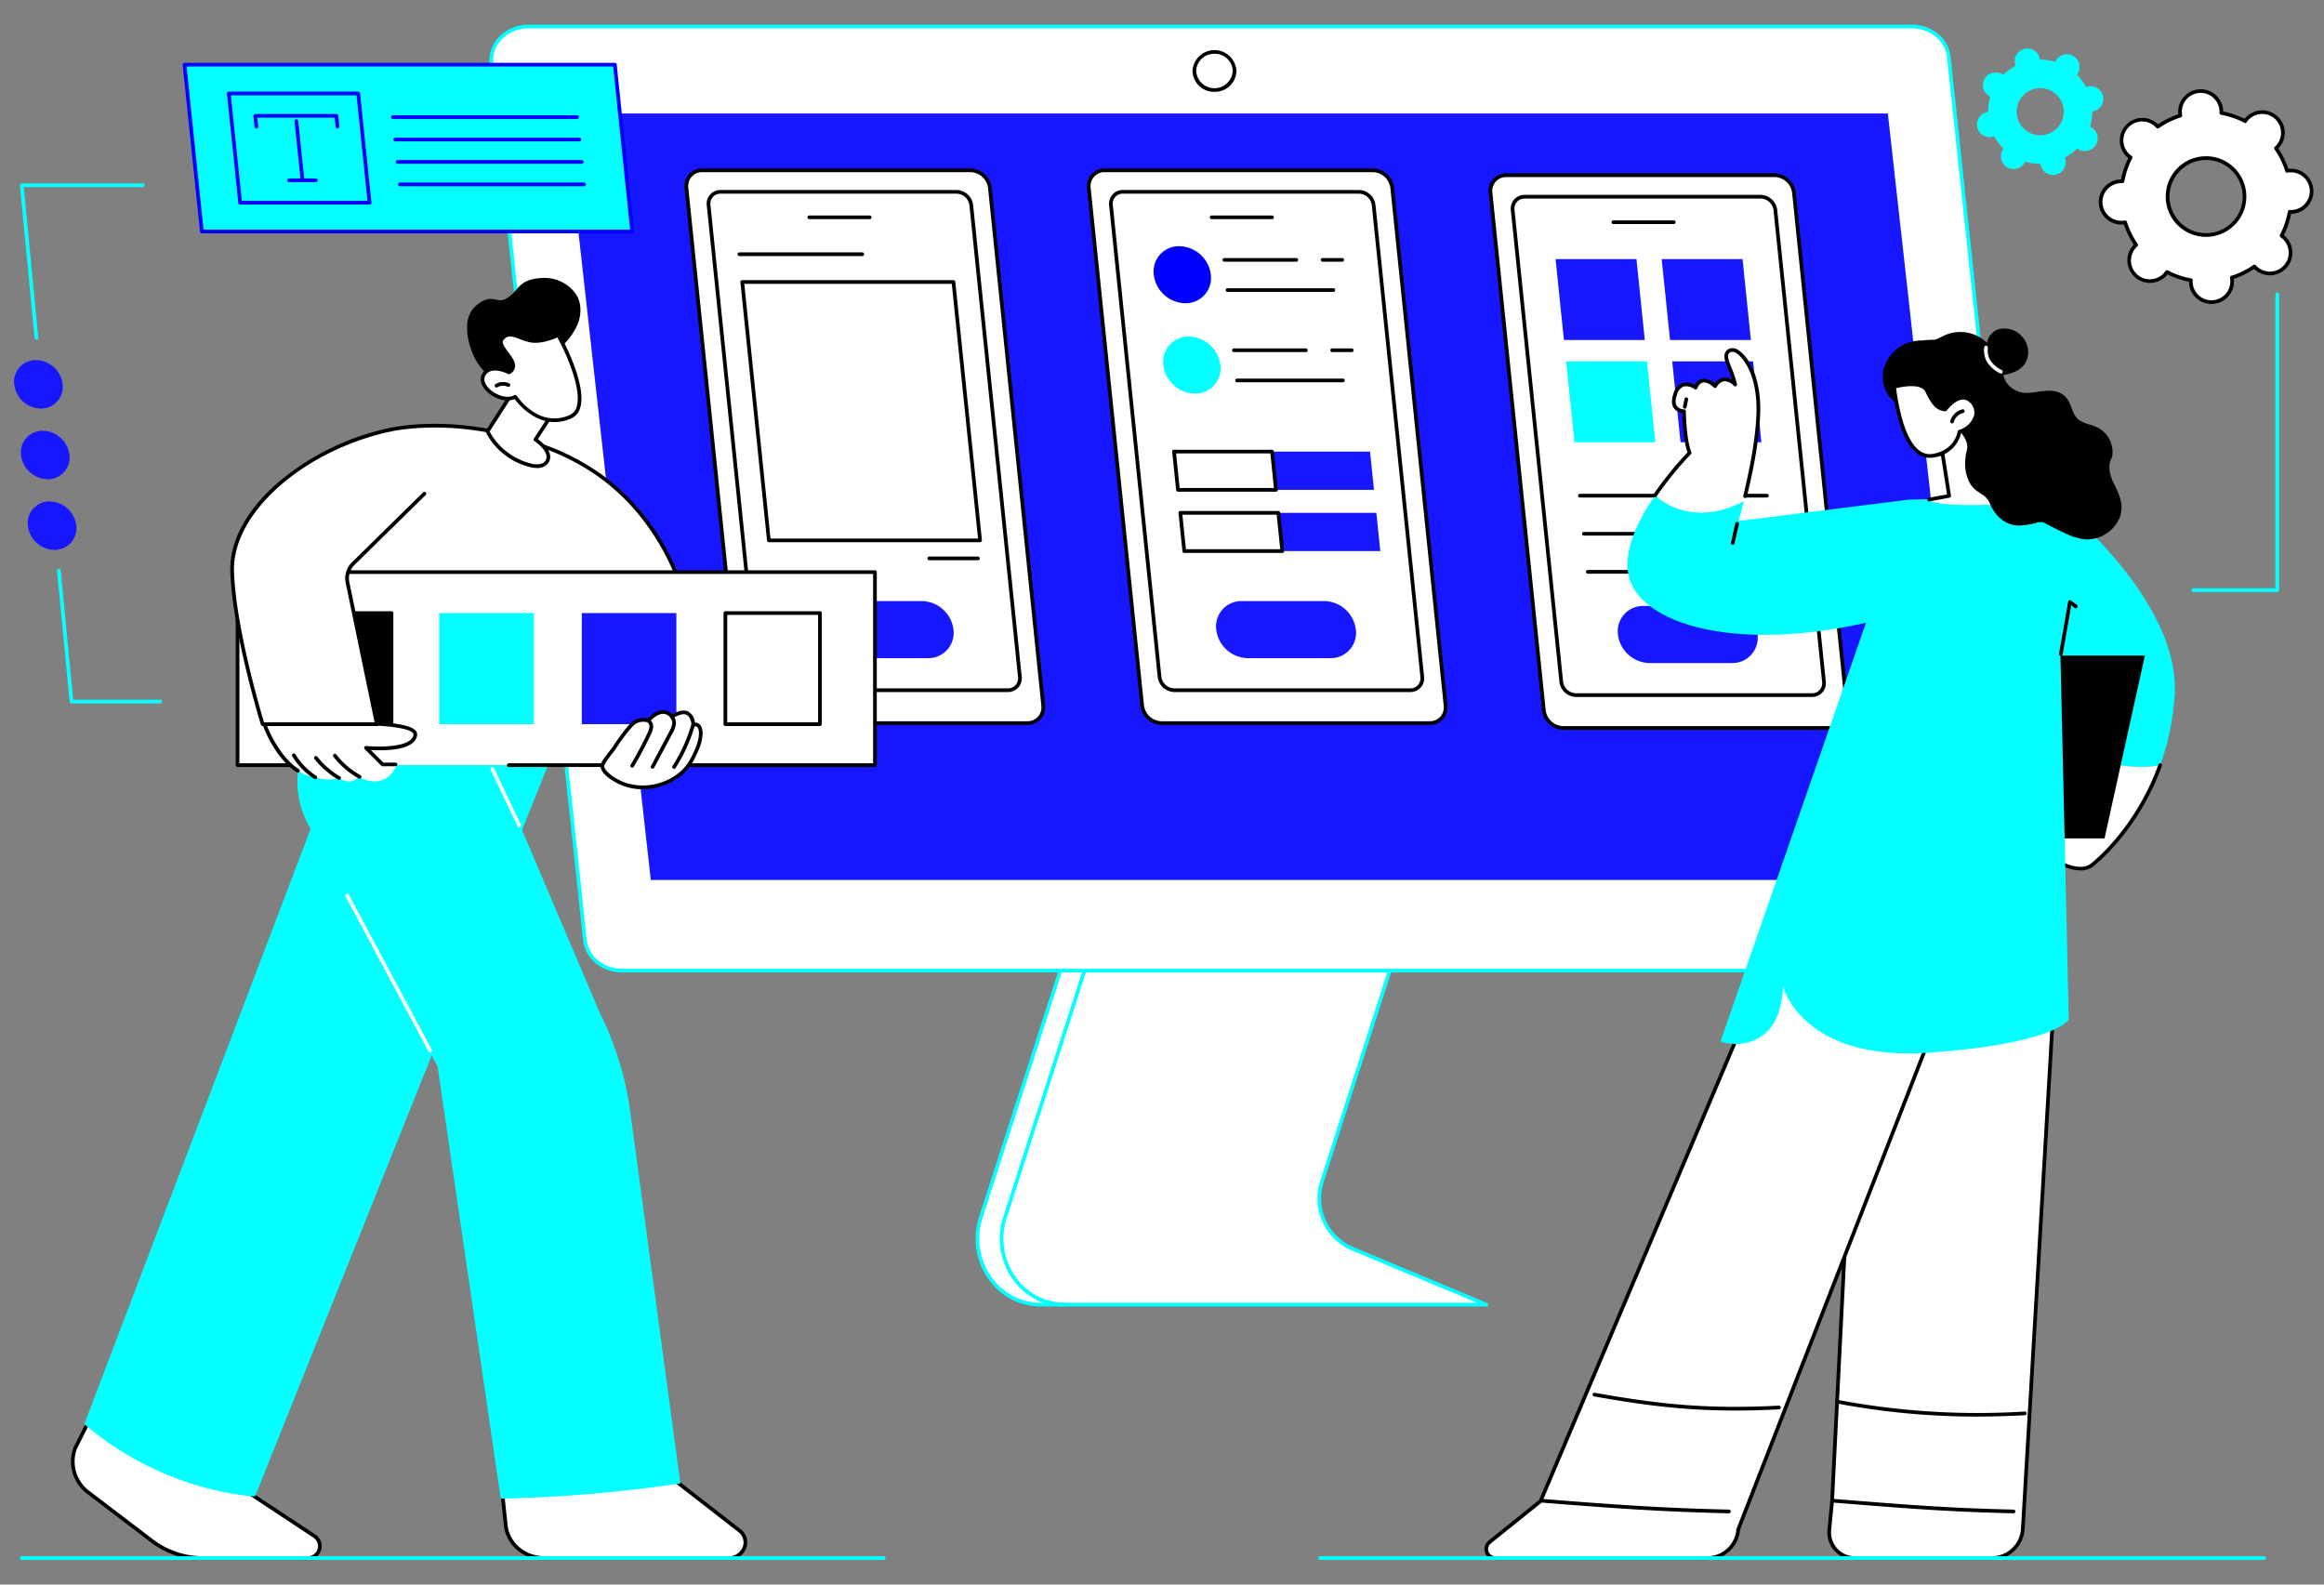 <svg xmlns="http://www.w3.org/2000/svg" xmlns:xlink="http://www.w3.org/1999/xlink" width="660" height="450" viewBox="0 0 660 450"><rect x="0" y="0" width="660" height="450" fill="#808080" stroke="none"/><defs><clipPath id="a"><rect width="652.996" height="436.009" fill="none"/></clipPath><clipPath id="c"><rect width="660" height="450"/></clipPath></defs><g id="b" clip-path="url(#c)"><g transform="translate(4 7)"><g clip-path="url(#a)"><path d="M641.536,498.206,619.9,565.531a15.51,15.51,0,0,0,8.457,19.077l38.2,15.959H539.988c-12.28,0-20.94-12.566-17.027-24.708l25.054-77.736Z" transform="translate(-248.438 -237.069)" fill="#fff"/><path d="M666.086,600.615H539.523A18.1,18.1,0,0,1,524.8,593a19.912,19.912,0,0,1-2.8-17.781l25.054-77.736a.525.525,0,0,1,.5-.364l93.522.084a.524.524,0,0,1,.5.684L619.93,565.215a15,15,0,0,0,8.16,18.433l38.2,15.958a.524.524,0,0,1-.2,1.008M547.933,498.171,523,575.543a18.858,18.858,0,0,0,2.652,16.842,17.057,17.057,0,0,0,13.876,7.181H663.472l-35.785-14.951a16.049,16.049,0,0,1-8.754-19.721l21.421-66.641Z" transform="translate(-247.974 -236.593)" fill="#03ffff"/><path d="M552.612,600.648a18.1,18.1,0,0,1-14.723-7.612,19.913,19.913,0,0,1-2.8-17.781l25.041-77.7a.524.524,0,0,1,1,.322l-25.041,77.7a18.857,18.857,0,0,0,2.652,16.842,17.056,17.056,0,0,0,13.875,7.181.524.524,0,1,1,0,1.048" transform="translate(-254.203 -236.628)" fill="#03ffff"/><path d="M688.5,269.116H295.731c-5.466,0-10.039-3.77-10.566-8.711L258.623,11.57C258.019,5.9,262.922,1,269.189,1H661.953c5.467,0,10.039,3.77,10.566,8.711l26.543,248.836c.6,5.665-4.3,10.57-10.566,10.57" transform="translate(-123.062 -0.476)" fill="#fff"/><path d="M688.019,269.164H295.254c-5.763,0-10.528-3.946-11.086-9.179L257.625,11.149A9.506,9.506,0,0,1,260.1,3.72,11.549,11.549,0,0,1,268.712,0H661.476C667.239,0,672,3.946,672.563,9.179l26.542,248.836a9.5,9.5,0,0,1-2.471,7.429,11.547,11.547,0,0,1-8.615,3.72M268.712,1.048a10.5,10.5,0,0,0-7.835,3.373,8.472,8.472,0,0,0-2.209,6.617L285.21,259.874c.5,4.7,4.819,8.242,10.044,8.242H688.019a10.5,10.5,0,0,0,7.835-3.373,8.47,8.47,0,0,0,2.209-6.617L671.521,9.29c-.5-4.7-4.819-8.242-10.045-8.242Z" transform="translate(-122.585 0)" fill="#03ffff"/><path d="M698.578,265.812H322.955L298.645,48.121H674.269Z" transform="translate(-142.133 -22.902)" fill="#1717ff"/><path d="M644.816,25.644a6.092,6.092,0,0,1-6.239-5.918,6.248,6.248,0,0,1,12.479,0,6.092,6.092,0,0,1-6.24,5.918m0-10.788a5.044,5.044,0,0,0-5.191,4.87,5.2,5.2,0,0,0,10.382,0,5.044,5.044,0,0,0-5.191-4.87" transform="translate(-303.915 -6.572)"/><path d="M384.981,235.911h76.17a4.441,4.441,0,0,0,4.486-5L450.494,83.933a5.694,5.694,0,0,0-5.516-5H368.808a4.441,4.441,0,0,0-4.486,5l15.143,146.977a5.7,5.7,0,0,0,5.516,5" transform="translate(-173.378 -37.566)" fill="#fff"/><path d="M460.674,235.959H384.5a6.22,6.22,0,0,1-6.038-5.471L363.324,83.511a4.965,4.965,0,0,1,5.008-5.579H444.5a6.219,6.219,0,0,1,6.038,5.471L465.682,230.38a4.965,4.965,0,0,1-5.008,5.579M368.332,78.98a3.954,3.954,0,0,0-2.983,1.287,4,4,0,0,0-.981,3.137L379.51,230.38a5.147,5.147,0,0,0,4.995,4.531h76.169a3.955,3.955,0,0,0,2.983-1.287,4,4,0,0,0,.981-3.137L449.5,83.511A5.147,5.147,0,0,0,444.5,78.98Z" transform="translate(-172.901 -37.09)"/><path d="M394.3,232.123h67.036a3.359,3.359,0,0,0,3.393-3.782L450.93,94.373a4.306,4.306,0,0,0-4.172-3.782H379.722a3.359,3.359,0,0,0-3.393,3.782l13.8,133.968a4.307,4.307,0,0,0,4.172,3.782" transform="translate(-179.095 -43.115)" fill="#fff"/><path d="M460.863,232.172H393.827a4.835,4.835,0,0,1-4.694-4.252l-13.8-133.968a3.884,3.884,0,0,1,3.914-4.36h67.036a4.835,4.835,0,0,1,4.694,4.253l13.8,133.967a3.882,3.882,0,0,1-3.914,4.36M379.245,90.639a2.864,2.864,0,0,0-2.161.931,2.9,2.9,0,0,0-.71,2.274l13.8,133.967a3.762,3.762,0,0,0,3.651,3.312h67.036a2.864,2.864,0,0,0,2.161-.931,2.9,2.9,0,0,0,.71-2.273l-13.8-133.968a3.762,3.762,0,0,0-3.651-3.312Z" transform="translate(-178.619 -42.639)"/><path d="M447.581,104.454H430.455a.524.524,0,1,1,0-1.048h17.126a.524.524,0,1,1,0,1.048" transform="translate(-204.615 -49.214)"/><path d="M462.127,212.823H402.14l-7.56-73.381h59.987Z" transform="translate(-187.791 -66.364)" fill="#fff"/><path d="M461.65,212.871H401.664a.525.525,0,0,1-.522-.47l-7.56-73.381a.525.525,0,0,1,.521-.578H454.09a.525.525,0,0,1,.521.471l7.56,73.381a.525.525,0,0,1-.521.578m-59.514-1.048h58.933l-7.452-72.333H394.684Z" transform="translate(-187.314 -65.888)"/><path d="M427.455,124.444h-34.9a.524.524,0,1,1,0-1.048h34.9a.524.524,0,1,1,0,1.048" transform="translate(-186.577 -58.727)"/><path d="M509.287,289.281H495.465a.524.524,0,0,1,0-1.048h13.822a.524.524,0,0,1,0,1.048" transform="translate(-235.555 -137.178)"/><path d="M473,320.46a9.2,9.2,0,0,0-8.944-8.108H440.628a7.182,7.182,0,0,0-7.274,8.108,9.2,9.2,0,0,0,8.945,8.108h23.429A7.182,7.182,0,0,0,473,320.46" transform="translate(-206.224 -148.656)" fill="#1717ff"/><path d="M820.712,238.561h76.17a4.441,4.441,0,0,0,4.486-5L886.225,86.583a5.694,5.694,0,0,0-5.516-5H804.539a4.441,4.441,0,0,0-4.486,5L815.2,233.559a5.7,5.7,0,0,0,5.516,5" transform="translate(-380.753 -38.827)" fill="#fff"/><path d="M896.406,238.609h-76.17a6.219,6.219,0,0,1-6.037-5.471L799.055,86.161a4.966,4.966,0,0,1,5.008-5.579h76.17a6.219,6.219,0,0,1,6.037,5.471L901.413,233.03a4.966,4.966,0,0,1-5.007,5.579M804.063,81.63a3.954,3.954,0,0,0-2.983,1.287,4,4,0,0,0-.981,3.137L815.241,233.03a5.146,5.146,0,0,0,4.994,4.531h76.17a3.956,3.956,0,0,0,2.983-1.286,4,4,0,0,0,.982-3.137L885.227,86.161a5.147,5.147,0,0,0-4.994-4.531Z" transform="translate(-380.277 -38.351)"/><path d="M830.034,234.773H897.07a3.359,3.359,0,0,0,3.393-3.782l-13.8-133.968a4.306,4.306,0,0,0-4.172-3.782H815.453a3.359,3.359,0,0,0-3.393,3.782l13.8,133.968a4.307,4.307,0,0,0,4.172,3.782" transform="translate(-386.471 -44.376)" fill="#fff"/><path d="M896.594,234.822H829.558a4.835,4.835,0,0,1-4.694-4.252L811.062,96.6a3.884,3.884,0,0,1,3.914-4.36h67.036a4.835,4.835,0,0,1,4.694,4.253l13.8,133.968a3.882,3.882,0,0,1-3.914,4.36M814.977,93.289a2.864,2.864,0,0,0-2.161.931,2.9,2.9,0,0,0-.711,2.274l13.8,133.968a3.762,3.762,0,0,0,3.651,3.312h67.036a2.864,2.864,0,0,0,2.161-.931,2.9,2.9,0,0,0,.71-2.273L885.664,96.6a3.762,3.762,0,0,0-3.651-3.312Z" transform="translate(-385.995 -43.9)"/><path d="M883.312,107.1H866.186a.524.524,0,1,1,0-1.048h17.126a.524.524,0,1,1,0,1.048" transform="translate(-411.991 -50.475)"/><path d="M908.732,323.11A9.2,9.2,0,0,0,899.788,315H876.359a7.181,7.181,0,0,0-7.274,8.108,9.2,9.2,0,0,0,8.944,8.108h23.429a7.182,7.182,0,0,0,7.274-8.108" transform="translate(-413.6 -149.918)" fill="#1717ff"/><path d="M860.666,150.01H837.7l-2.366-22.964H858.3Z" transform="translate(-397.558 -60.464)" fill="#1717ff"/><path d="M918.158,150.01H895.194l-2.366-22.964h22.964Z" transform="translate(-424.92 -60.464)" fill="#1717ff"/><path d="M866.376,205.434H843.412l-2.366-22.964H864.01Z" transform="translate(-400.276 -86.842)" fill="#03ffff"/><path d="M923.869,205.434H900.9l-2.366-22.964H921.5Z" transform="translate(-427.638 -86.842)" fill="#1717ff"/><path d="M901.163,255.292H848.068a.524.524,0,1,1,0-1.048h53.095a.524.524,0,0,1,0,1.048" transform="translate(-403.368 -121.001)"/><path d="M873.159,275.931H850.2a.524.524,0,1,1,0-1.048h22.964a.524.524,0,1,1,0,1.048" transform="translate(-404.381 -130.824)"/><path d="M882.451,296.57h-30.13a.524.524,0,0,1,0-1.048h30.13a.524.524,0,1,1,0,1.048" transform="translate(-405.392 -140.647)"/><path d="M603.027,235.911H679.2a4.441,4.441,0,0,0,4.486-5L668.54,83.933a5.694,5.694,0,0,0-5.516-5H586.854a4.441,4.441,0,0,0-4.486,5l15.143,146.977a5.7,5.7,0,0,0,5.516,5" transform="translate(-277.151 -37.566)" fill="#fff"/><path d="M678.72,235.959H602.55a6.22,6.22,0,0,1-6.037-5.471L581.369,83.511a4.966,4.966,0,0,1,5.008-5.579h76.17a6.219,6.219,0,0,1,6.037,5.471L683.727,230.38a4.965,4.965,0,0,1-5.007,5.579M586.377,78.98a3.952,3.952,0,0,0-2.983,1.287,4,4,0,0,0-.982,3.137L597.555,230.38a5.147,5.147,0,0,0,4.994,4.531h76.17a3.954,3.954,0,0,0,2.983-1.287,4,4,0,0,0,.982-3.137L667.541,83.511a5.146,5.146,0,0,0-4.994-4.531Z" transform="translate(-276.675 -37.09)"/><path d="M612.349,232.123h67.036a3.359,3.359,0,0,0,3.393-3.782l-13.8-133.968a4.306,4.306,0,0,0-4.172-3.782H597.768a3.359,3.359,0,0,0-3.393,3.782l13.8,133.968a4.307,4.307,0,0,0,4.172,3.782" transform="translate(-282.869 -43.115)" fill="#fff"/><path d="M678.909,232.172H611.873a4.835,4.835,0,0,1-4.694-4.252l-13.8-133.968a3.884,3.884,0,0,1,3.914-4.36h67.036a4.835,4.835,0,0,1,4.694,4.253l13.8,133.967a3.884,3.884,0,0,1-3.914,4.36M597.292,90.639a2.864,2.864,0,0,0-2.161.931,2.9,2.9,0,0,0-.71,2.274l13.8,133.967a3.762,3.762,0,0,0,3.651,3.312h67.036a2.862,2.862,0,0,0,2.161-.931,2.9,2.9,0,0,0,.711-2.274l-13.8-133.967a3.762,3.762,0,0,0-3.651-3.312Z" transform="translate(-282.393 -42.639)"/><path d="M665.626,104.454H648.5a.524.524,0,1,1,0-1.048h17.126a.524.524,0,1,1,0,1.048" transform="translate(-308.389 -49.214)"/><path d="M691.047,320.46a9.2,9.2,0,0,0-8.944-8.108H658.674a7.182,7.182,0,0,0-7.274,8.108,9.2,9.2,0,0,0,8.945,8.108h23.429a7.182,7.182,0,0,0,7.274-8.108" transform="translate(-309.997 -148.656)" fill="#1717ff"/><path d="M638.938,177.117a7.172,7.172,0,0,1-7.263,8.1,9.191,9.191,0,0,1-8.931-8.1,7.172,7.172,0,0,1,7.263-8.1,9.191,9.191,0,0,1,8.931,8.1" transform="translate(-296.359 -80.441)" fill="#03ffff"/><path d="M719.35,176.482H713.8a.524.524,0,1,1,0-1.048h5.547a.524.524,0,0,1,0,1.048" transform="translate(-339.468 -83.494)"/><path d="M680.982,176.482H660.574a.524.524,0,0,1,0-1.048h20.407a.524.524,0,0,1,0,1.048" transform="translate(-314.135 -83.494)"/><path d="M692.3,192.835H662.258a.524.524,0,0,1,0-1.048H692.3a.524.524,0,0,1,0,1.048" transform="translate(-314.936 -91.276)"/><path d="M633.762,128.152a7.172,7.172,0,0,1-7.263,8.1,9.191,9.191,0,0,1-8.931-8.1,7.172,7.172,0,0,1,7.263-8.1,9.191,9.191,0,0,1,8.932,8.1" transform="translate(-293.896 -57.137)" fill="blue"/><path d="M714.174,127.517h-5.547a.524.524,0,0,1,0-1.048h5.547a.524.524,0,1,1,0,1.048" transform="translate(-337.005 -60.19)"/><path d="M675.807,127.517H655.4a.524.524,0,0,1,0-1.048h20.407a.524.524,0,1,1,0,1.048" transform="translate(-311.672 -60.19)"/><path d="M687.129,143.87H657.083a.524.524,0,0,1,0-1.048h30.046a.524.524,0,0,1,0,1.048" transform="translate(-312.474 -67.973)"/><path d="M710.63,242.217H682.8l-1.12-10.868H709.51Z" transform="translate(-324.427 -110.105)" fill="#1717ff"/><path d="M657.518,242.217H629.683l-1.12-10.868H656.4Z" transform="translate(-299.15 -110.105)" fill="#fff"/><path d="M657.042,242.265H629.208a.524.524,0,0,1-.521-.47l-1.12-10.868a.524.524,0,0,1,.521-.578h27.835a.524.524,0,0,1,.521.47l1.12,10.868a.524.524,0,0,1-.521.578m-27.362-1.048h26.781l-1.012-9.82H628.668Z" transform="translate(-298.674 -109.629)"/><path d="M714.049,275.4H686.214l-1.12-10.868h27.835Z" transform="translate(-326.054 -125.896)" fill="#1717ff"/><path d="M660.937,275.4H633.1l-1.12-10.868h27.835Z" transform="translate(-300.777 -125.896)" fill="#fff"/><path d="M660.461,275.444H632.627a.526.526,0,0,1-.523-.471l-1.119-10.868a.525.525,0,0,1,.521-.578h27.835a.524.524,0,0,1,.521.471l1.121,10.868a.525.525,0,0,1-.521.578M633.1,274.4H659.88l-1.011-9.82H632.087Z" transform="translate(-300.301 -125.42)"/><path d="M36.222,757.241c28.532,3.475,45.264,19.884,45.264,19.884l18.963,12.511a3.407,3.407,0,0,1-1.893,6.239H68.786a23.921,23.921,0,0,1-14.49-4.887L36.08,777.123A10.884,10.884,0,0,1,32.5,764.6Z" transform="translate(-15.128 -360.391)" fill="#fff"/><path d="M98.089,795.923H68.32a24.587,24.587,0,0,1-14.807-4.994L35.3,777.064a11.473,11.473,0,0,1-3.754-13.131c.007-.017.014-.034.022-.051l3.724-7.354a.522.522,0,0,1,.531-.284c27.725,3.377,44.608,19.115,45.529,19.993l18.923,12.484a3.931,3.931,0,0,1-2.182,7.2M32.512,764.331a10.419,10.419,0,0,0,3.419,11.9l18.216,13.865a23.536,23.536,0,0,0,14.173,4.78H98.089a2.883,2.883,0,0,0,1.6-5.279L80.731,777.086a.538.538,0,0,1-.079-.063c-.165-.162-16.8-16.187-44.6-19.694Z" transform="translate(-14.662 -359.915)"/><path d="M114.762,373.442l59.16,4.168L86.542,595.682s-25.257-.709-48.487-20.516Z" transform="translate(-18.111 -177.731)" fill="#03ffff"/><path d="M332.022,802.882c3.345,2.693,1.293,7.794-3.135,7.794h-52.2c-5.678,0-10.444-3.97-11.057-9.209l-.9-8.52c25.014-7.132,49.555-3.852,49.555-3.852Z" transform="translate(-125.992 -375.193)" fill="#fff"/><path d="M328.412,810.741h-52.2c-5.955,0-10.932-4.158-11.577-9.672l-.9-8.526a.524.524,0,0,1,.377-.559c24.832-7.079,49.52-3.9,49.767-3.868a.526.526,0,0,1,.252.106l17.737,13.788.007.005a4.686,4.686,0,0,1,1.58,5.31,5.217,5.217,0,0,1-5.043,3.416m-63.589-17.869.853,8.081c.582,4.98,5.112,8.74,10.535,8.74h52.2a4.181,4.181,0,0,0,4.055-2.716,3.66,3.66,0,0,0-1.246-4.143l-17.62-13.7c-2.009-.244-25.271-2.857-48.778,3.735" transform="translate(-125.517 -374.733)"/><path d="M156.808,409.081a26.451,26.451,0,0,1-2.706-18.465l2.024-9.218,51.364,5.8,31.927,75.016a90.738,90.738,0,0,1,8.639,28.136l14.215,105.441a401.821,401.821,0,0,1-51.009,4.313L193.32,477.324Z" transform="translate(-73.05 -181.517)" fill="#03ffff"/><path d="M266.287,419.368a.524.524,0,0,1-.474-.3l-7.622-16.03a.524.524,0,1,1,.947-.451l7.622,16.031a.524.524,0,0,1-.248.7.532.532,0,0,1-.225.051" transform="translate(-122.856 -191.46)" fill="#fff"/><path d="M203.628,516.05a.525.525,0,0,1-.463-.277L179.587,471.7a.524.524,0,0,1,.924-.494l23.579,44.071a.524.524,0,0,1-.462.771" transform="translate(-85.44 -224.128)" fill="#fff"/><path d="M266.3,261.828c-2.609-6.992-8.915-20.72-23.187-30.77a67.463,67.463,0,0,0-16.652-8.319c-17.57-6.511-33.575-6.147-42.74-4.213-.249.509-2.333.514-2.583,1.023-6.851,13.961-11.867,28.309-18.717,42.279Z" transform="translate(-77.3 -103.415)" fill="#fff"/><path d="M265.823,261.885H161.944a.524.524,0,0,1-.471-.755c3.416-6.967,6.428-14.152,9.341-21.1,2.922-6.971,5.942-14.179,9.377-21.179.236-.481.89-.625,1.649-.792a4.422,4.422,0,0,0,.96-.277.524.524,0,0,1,.335-.235c4.723-1,21.785-3.639,43.031,4.234l.34.126a67.471,67.471,0,0,1,16.432,8.256c13.231,9.318,20.014,22.01,23.375,31.016a.524.524,0,0,1-.491.707m-103.04-1.048H265.063c-3.4-8.815-10.06-20.9-22.73-29.818a65.663,65.663,0,0,0-16.191-8.13l-.341-.126c-20.719-7.678-37.375-5.238-42.269-4.229a3.23,3.23,0,0,1-1.467.548,4.6,4.6,0,0,0-.955.275c-3.412,6.958-6.42,14.136-9.33,21.078-2.813,6.712-5.719,13.645-9,20.4" transform="translate(-76.824 -102.947)"/><rect width="181.017" height="54.818" transform="translate(63.463 155.471)" fill="#fff"/><path d="M301.637,351.525H197.653a.524.524,0,0,1,0-1.048H301.113V296.707H121.145v53.769H139.52a.524.524,0,0,1,0,1.048h-18.9A.524.524,0,0,1,120.1,351V296.183a.524.524,0,0,1,.524-.524H301.637a.524.524,0,0,1,.524.524V351a.524.524,0,0,1-.524.524" transform="translate(-57.157 -140.712)"/><rect width="26.858" height="31.55" transform="translate(80.323 167.105)"/><path d="M179.648,350.456H152.79a.524.524,0,0,1-.524-.524V318.383a.524.524,0,0,1,.524-.524h26.858a.524.524,0,0,1,.524.524v31.549a.524.524,0,0,1-.524.524m-26.334-1.048h25.81v-30.5h-25.81Z" transform="translate(-72.467 -151.277)"/><rect width="26.858" height="31.55" transform="translate(120.773 167.105)" fill="#03ffff"/><rect width="26.858" height="31.55" transform="translate(161.225 167.105)" fill="#1717ff"/><rect width="26.858" height="31.55" transform="translate(201.997 167.105)" fill="#fff"/><path d="M411.819,350.456H384.961a.524.524,0,0,1-.524-.524V318.383a.524.524,0,0,1,.524-.524h26.858a.524.524,0,0,1,.524.524v31.549a.524.524,0,0,1-.524.524m-26.334-1.048h25.81v-30.5h-25.81Z" transform="translate(-182.964 -151.277)"/><path d="M318.789,387.55c-.306,1.85,3.311,4.511,6.786,5.63a15.706,15.706,0,0,0,19.679-9.268c2.222-4.571,1.9-8.443-.635-7.872,0,0-.191-5.994-6.094-2.236,0,0-2.285-3.668-6.729,1.093a5.225,5.225,0,0,0-2.745-.006c-1.114.32-1.953,1.019-3.823,3.422-.906,1.164-2.056,2.733-3.293,4.677-.482.579-1.15,1.419-1.889,2.478a7.853,7.853,0,0,0-1.257,2.082" transform="translate(-151.711 -177.261)" fill="#fff"/><path d="M329.667,393.924a15.442,15.442,0,0,1-4.729-.721c-3.252-1.048-7.543-3.79-7.143-6.214a7.377,7.377,0,0,1,1.344-2.3c.6-.862,1.238-1.7,1.895-2.489,1.031-1.619,2.142-3.2,3.3-4.689,1.887-2.425,2.8-3.234,4.092-3.6a5.585,5.585,0,0,1,2.717-.069c1.67-1.718,3.27-2.515,4.747-2.371a3.576,3.576,0,0,1,2.277,1.169c1.886-1.111,3.433-1.362,4.6-.745a4.131,4.131,0,0,1,1.841,3.09h0a1.9,1.9,0,0,1,1.538.729c1.1,1.387.736,4.582-.9,7.951l-.2.41a16.056,16.056,0,0,1-3.547,5.3,17.833,17.833,0,0,1-11.837,4.546m.226-19.166a4.237,4.237,0,0,0-1.174.162c-.92.264-1.652.8-3.554,3.239-1.148,1.475-2.246,3.034-3.263,4.636a.5.5,0,0,1-.04.055c-.645.774-1.271,1.6-1.862,2.443a9.713,9.713,0,0,0-1.171,1.867h0c-.231,1.4,3.014,3.946,6.43,5.046a16.372,16.372,0,0,0,15.538-3.6,15.232,15.232,0,0,0,3.31-4.984l.2-.412c1.608-3.309,1.732-5.947,1.023-6.842a.945.945,0,0,0-1.072-.289.525.525,0,0,1-.639-.494c0-.021-.089-2.1-1.343-2.761-.879-.463-2.244-.134-3.946.95a.524.524,0,0,1-.726-.165,2.579,2.579,0,0,0-1.826-1.092c-1.173-.107-2.591.675-4.075,2.266a.524.524,0,0,1-.514.15,5.2,5.2,0,0,0-1.3-.171m-11.581,12.316h0Z" transform="translate(-151.235 -176.785)"/><path d="M334.468,390.283a.524.524,0,0,1-.45-.791c1.737-2.93,3.35-5.98,4.8-9.064a5.151,5.151,0,0,0,.545-1.584,1.475,1.475,0,0,0-.378-1.251.524.524,0,0,1,.7-.781,2.491,2.491,0,0,1,.721,2.147,6.16,6.16,0,0,1-.637,1.914c-1.46,3.115-3.089,6.194-4.844,9.153a.523.523,0,0,1-.451.257" transform="translate(-158.933 -179.271)"/><path d="M345.528,389.454a.524.524,0,0,1-.462-.771l5.129-9.625a7.642,7.642,0,0,0,.85-2.039,2.206,2.206,0,0,0-.341-1.814.524.524,0,1,1,.808-.668,3.21,3.21,0,0,1,.562,2.685,8.475,8.475,0,0,1-.953,2.329l-5.129,9.625a.525.525,0,0,1-.463.278" transform="translate(-164.197 -178.162)"/><path d="M357.162,391.3a.524.524,0,0,1-.441-.807,45.166,45.166,0,0,0,5.4-11.966.524.524,0,0,1,1.008.288,46.237,46.237,0,0,1-5.528,12.243.525.525,0,0,1-.442.241" transform="translate(-169.734 -179.969)"/><path d="M135.454,378.62s4.669,13.527,13.809,15.149c0,0,5.08,1.651,7.257.254,0,0,3.471,2.6,5.766-.254,0,0,7.2,4.607,10.846-3.287h-3.648l-5.079-4.918s13.346,1.31,14-3.649c.473-3.559-17.065-3.3-17.065-3.3Z" transform="translate(-64.466 -180.193)" fill="#fff"/><path d="M144.585,392.126a.524.524,0,0,1-.282-.082c-6.446-4.123-9.686-13.34-9.82-13.731a.523.523,0,0,1,.5-.695H160.87c1.494-.023,14.734-.143,17.151,2.575a1.619,1.619,0,0,1,.433,1.313c-.593,4.463-9.491,4.418-13.154,4.208l3.569,3.565H172.3a.524.524,0,1,1,0,1.048h-3.648a.523.523,0,0,1-.371-.154l-4.723-4.717a.524.524,0,0,1-.1-.595.516.516,0,0,1,.525-.3c3.572.349,12.949.458,13.435-3.2a.564.564,0,0,0-.178-.478c-1.779-2-12.413-2.283-16.361-2.224h-25.14c.887,2.224,3.986,9.2,9.13,12.494a.524.524,0,0,1-.283.965" transform="translate(-63.99 -179.715)"/><path d="M180.366,402.169a.519.519,0,0,1-.253-.066,23.6,23.6,0,0,1-7.2-6.168.524.524,0,0,1,.829-.642,22.525,22.525,0,0,0,6.878,5.892.524.524,0,0,1-.254.983" transform="translate(-82.242 -188.034)"/><path d="M169.661,403.084a.525.525,0,0,1-.265-.072,24.376,24.376,0,0,1-6.73-5.842.524.524,0,0,1,.82-.653,23.327,23.327,0,0,0,6.441,5.591.524.524,0,0,1-.266.976" transform="translate(-77.363 -188.618)"/><path d="M157.206,402.238a.523.523,0,0,1-.285-.084,20.416,20.416,0,0,1-6.264-6.436.524.524,0,0,1,.895-.547,19.362,19.362,0,0,0,5.94,6.1.524.524,0,0,1-.286.964" transform="translate(-71.665 -187.953)"/><path d="M159.262,303.191H126.826s-8.145-26.263-8.659-43.435,20.02-34.74,44.487-40.108l10.109,18.094-20.189,19.836a5.892,5.892,0,0,0-1.641,5.4Z" transform="translate(-56.234 -104.536)" fill="#fff"/><path d="M158.786,303.18H126.35a.524.524,0,0,1-.5-.369c-.082-.263-8.172-26.529-8.682-43.574-.25-8.35,4.441-17.2,13.209-24.922a72.556,72.556,0,0,1,32-15.779.524.524,0,0,1,.224,1.024c-24.965,5.478-44.876,23.263-44.386,39.645.473,15.8,7.541,39.678,8.523,42.926h31.4l-8.2-39.585a6.394,6.394,0,0,1,1.787-5.879l20.189-19.836a.524.524,0,0,1,.735.748l-20.19,19.836a5.348,5.348,0,0,0-1.495,4.918L159.3,302.55a.524.524,0,0,1-.513.63" transform="translate(-55.758 -104.001)"/><path d="M276.784,150.6c1.2-2.833,1.285-6.292-.441-8.837a10.9,10.9,0,0,0-9.191-4.517c-7.529.271-6.744,3.764-10.675,5.934-2.643,1.459-3.985-1.888-8.513,2-3.945,3.384-2.577,10.4-.2,15.025a13.658,13.658,0,0,0,12.693,7.449,11.774,11.774,0,0,0,9.488-6.467c1-2.062,1.053-3.136,2.7-4.791a18.737,18.737,0,0,0,4.138-5.792" transform="translate(-116.827 -65.315)"/><path d="M276.088,201.638c-.22.438-5.951,9.137-5.951,9.137s5.632,3.734,2.976,6.66-13.175-1.616-16.582-8.963l8.441-13.146Z" transform="translate(-122.09 -92.961)" fill="#fff"/><path d="M270.076,218.381a8.528,8.528,0,0,1-1.281-.1,19.347,19.347,0,0,1-13.215-10.062.525.525,0,0,1,.035-.5l8.44-13.146a.524.524,0,0,1,.7-.173l11.117,6.312a.524.524,0,0,1,.21.69c-.205.411-4.327,6.678-5.7,8.77.96.718,3.214,2.607,3.471,4.672a3,3,0,0,1-.824,2.474,3.825,3.825,0,0,1-2.949,1.071m-13.422-10.348a18.538,18.538,0,0,0,12.3,9.209c1.541.235,2.711.009,3.3-.636a1.973,1.973,0,0,0,.559-1.64c-.217-1.746-2.554-3.646-3.436-4.231a.525.525,0,0,1-.148-.725c1.955-2.967,4.781-7.276,5.659-8.66l-10.214-5.8Z" transform="translate(-121.614 -92.484)"/><path d="M263.144,185.632s6.358,9.678,15.6,5.7c7.207-3.106-2.308-21.549-3.47-23.235,0,0-4.683,2.377-8.158,1.485s-5.755-2.874-7.737-.4,6.194,6.888,1.982,9.514c0,0-5.252-2.775-7.185.694s5.1,8.374,8.969,6.243" transform="translate(-120.812 -79.946)" fill="#fff"/><path d="M273.839,192.338c-6.032,0-10.26-5.074-11.337-6.512-2.547,1.068-6-.253-8.005-2.269-1.6-1.6-2.066-3.433-1.253-4.892,1.647-2.956,5.537-2.041,7.6-1.045a1.652,1.652,0,0,0,.716-1c.183-.982-.779-2.266-1.71-3.508-1.222-1.631-2.486-3.317-1.359-4.726,1.7-2.127,3.71-1.38,5.838-.59a23.979,23.979,0,0,0,2.44.806c3.236.831,7.745-1.422,7.79-1.445a.524.524,0,0,1,.669.17c.711,1.032,7.807,14.267,5.917,20.835a4.663,4.663,0,0,1-2.671,3.179,11.63,11.63,0,0,1-4.638,1m-11.169-7.7a.523.523,0,0,1,.438.236c.25.379,6.233,9.26,14.954,5.5a3.617,3.617,0,0,0,2.078-2.506c1.58-5.489-3.944-16.912-5.536-19.575-1.27.576-5.059,2.1-8.094,1.32a25.022,25.022,0,0,1-2.544-.839c-2.313-.86-3.478-1.207-4.653.262-.577.721.171,1.831,1.379,3.442,1.066,1.423,2.169,2.895,1.9,4.329a2.85,2.85,0,0,1-1.43,1.86.525.525,0,0,1-.522.018c-.048-.025-4.822-2.493-6.482.485-.825,1.48.481,3.041,1.08,3.643,1.808,1.815,5.066,3.052,7.179,1.887a.519.519,0,0,1,.252-.065" transform="translate(-120.339 -79.477)"/><path d="M260.964,195.2a.524.524,0,0,1-.266-.976,4.221,4.221,0,0,1,3.858-.187.524.524,0,1,1-.441.951,3.2,3.2,0,0,0-2.887.139.518.518,0,0,1-.265.072" transform="translate(-123.95 -92.165)"/><path d="M248.3,831.009H3.818a.541.541,0,1,1,0-1.048H248.3a.541.541,0,1,1,0,1.048" transform="translate(-1.495 -395)" fill="#03ffff"/><path d="M1048.274,488.157l-9.7,165.12a8.778,8.778,0,0,1-8.753,8.124H990.9a7.306,7.306,0,0,1-7.272-8.007l.788-8.182L993,474.691Z" transform="translate(-468.119 -225.918)" fill="#fff"/><path d="M1029.345,661.45H990.428a7.829,7.829,0,0,1-7.794-8.581l.788-8.182L992,474.189a.524.524,0,0,1,.648-.483l55.27,13.466a.523.523,0,0,1,.4.54l-9.7,165.12a9.343,9.343,0,0,1-9.276,8.617M993.02,474.874l-8.552,169.889-.79,8.206a6.782,6.782,0,0,0,6.751,7.432h38.916a8.289,8.289,0,0,0,8.231-7.639l9.675-164.676Z" transform="translate(-467.644 -225.442)"/><path d="M1036.681,802.973h-.013c-18.238-.423-29.5-1.318-46.537-2.673l-4.495-.357a.524.524,0,1,1,.083-1.044l4.494.356c17.023,1.354,28.269,2.248,46.479,2.67a.524.524,0,0,1-.012,1.048" transform="translate(-468.861 -380.216)"/><path d="M1026.653,749.939a213.58,213.58,0,0,1-39.343-3.726.524.524,0,1,1,.184-1.032,213.908,213.908,0,0,0,53.191,3.322.532.532,0,0,1,.551.5.524.524,0,0,1-.5.55c-4.97.256-9.613.389-14.087.389" transform="translate(-469.681 -354.647)"/><path d="M933.634,488.157,869.32,653.278a8.777,8.777,0,0,1-8.753,8.124H800.345a2.565,2.565,0,0,1-1.607-4.565L813.2,645.213l72.236-170.522Z" transform="translate(-379.682 -225.918)" fill="#fff"/><path d="M860.091,661.45H799.869a3.089,3.089,0,0,1-1.935-5.5l14.361-11.541,72.183-170.4a.524.524,0,0,1,.624-.3l48.2,13.466a.524.524,0,0,1,.347.695L869.36,652.92a9.342,9.342,0,0,1-9.27,8.53m25.173-186.606-72.055,170.1a.529.529,0,0,1-.155.2L798.589,656.77a2.041,2.041,0,0,0,1.279,3.632h60.222a8.289,8.289,0,0,0,8.231-7.639.522.522,0,0,1,.034-.151l64.1-164.581Z" transform="translate(-379.206 -225.442)"/><path d="M880.691,802.973h-.012c-19.786-.459-33.028-1.45-53-3.03a.524.524,0,1,1,.083-1.044c19.949,1.578,33.179,2.568,52.937,3.026a.524.524,0,0,1-.012,1.048" transform="translate(-393.686 -380.216)"/><path d="M895.85,746.4c-14.379,0-25.88-1.489-40.049-4.012a.524.524,0,1,1,.185-1.032c17.942,3.2,31.589,4.724,52.283,3.657a.532.532,0,0,1,.551.5.524.524,0,0,1-.5.55c-4.444.229-8.565.339-12.474.339" transform="translate(-407.093 -352.827)"/><path d="M1127.621,332.792a71.221,71.221,0,0,0,4.123-19.943c1.695-27.252-33.433-55-33.433-55l-9.577-.509,9.577,63.345-1.508,5.178c5.767,3.154,18.723,9.125,30.818,6.925" transform="translate(-518.157 -122.477)" fill="#03ffff"/><path d="M1096.8,388.093l-8.069,27.706s13.826,12.123,19.547,7.549c4.153-3.321,13.745-12.9,19.34-28.329-12.1,2.2-25.051-3.771-30.818-6.925" transform="translate(-518.157 -184.704)" fill="#fff"/><path d="M1104.571,430.709c-6.641,0-16.176-8.281-16.658-8.7a.524.524,0,0,1,.691-.788c.135.118,13.562,11.782,18.875,7.533,2.113-1.689,12.966-10.981,19.174-28.1a.524.524,0,1,1,.986.357c-6.3,17.381-17.355,26.84-19.506,28.559a5.541,5.541,0,0,1-3.562,1.139" transform="translate(-517.681 -190.517)"/><path d="M1021.115,393.81h58.534l11.462-51.92h-58.534Z" transform="translate(-485.975 -162.714)"/><path d="M1020.233,257.684s-21.615-1.157-42.087-.486l-1.008,2.9q-26.232,75.52-52.46,151.041c.8.236,6.785,2.02,11.977-1.77,2.995-2.186,5.461-6.3,5.795-13.857,0,0,5.478,21.267,41.34,18.758s39.8-9.379,39.8-9.379Z" transform="translate(-440.078 -122.307)" fill="#03ffff"/><path d="M1108.666,327.7a.542.542,0,0,1-.091-.008.524.524,0,0,1-.426-.607l2.583-14.759a.524.524,0,0,1,.828-.331l1.677,1.238a.524.524,0,0,1-.623.843l-.995-.735-2.437,13.925a.524.524,0,0,1-.516.434" transform="translate(-527.393 -148.438)"/><path d="M954.154,256.288l-48.328,6.065s.65-2.228,1.509-5.666c-12.095,6.391-21.091,2.031-25.235-1.611-4.852,7.119-9.3,16.106-7.372,23.283,3.8,14.153,34.127,22.9,78.037,10.14l6.263-29Z" transform="translate(-416.087 -121.397)" fill="#03ffff"/><path d="M914.448,219.175c1.618-6.478,3.975-17.252,4.11-25.519.208-12.653-5.762-18.153-7.931-17.316s-.9,3.379,0,5.594a33.031,33.031,0,0,1,1.361,4.146s-3.253-3.613-5.7.471c0,0-3.782-3.85-5.561.423,0,0-4.068-3.1-5.78,1.826s2.487,4.857,2.487,4.857.072,8,1.6,11.83a96.067,96.067,0,0,0-9.82,12.077c4.143,3.642,13.14,8,25.235,1.611" transform="translate(-423.2 -83.885)" fill="#fff"/><path d="M914.314,217.837a.524.524,0,0,1-.51-.648c1.644-6.782,3.63-16.453,3.754-24.017.16-9.714-3.383-14.81-5.5-16.29a2.117,2.117,0,0,0-1.717-.529,1.237,1.237,0,0,0-.753.646c-.362.842.269,2.368.825,3.715l.225.549a33.211,33.211,0,0,1,1.386,4.219.524.524,0,0,1-.9.474,3.925,3.925,0,0,0-2.734-1.292,2.978,2.978,0,0,0-2.127,1.681.524.524,0,0,1-.823.1c-.462-.469-1.925-1.635-3.1-1.406-.656.127-1.195.687-1.6,1.662a.524.524,0,0,1-.8.215,3.985,3.985,0,0,0-3.023-.76,3.326,3.326,0,0,0-1.944,2.341c-.51,1.466-.511,2.564,0,3.266a2.7,2.7,0,0,0,1.988.9.5.5,0,0,1,.374.149.527.527,0,0,1,.158.37c0,.079.089,7.942,1.562,11.641a.523.523,0,0,1-.114.562,96.433,96.433,0,0,0-9.76,12,.524.524,0,1,1-.866-.59,98.626,98.626,0,0,1,9.645-11.908c-1.239-3.446-1.466-9.471-1.507-11.221a3.447,3.447,0,0,1-2.329-1.289c-.719-.995-.765-2.416-.136-4.224a4.283,4.283,0,0,1,2.636-3,4.527,4.527,0,0,1,3.421.586,3.08,3.08,0,0,1,2.106-1.729,4.737,4.737,0,0,1,3.57,1.272,3.64,3.64,0,0,1,2.582-1.66,3.828,3.828,0,0,1,2.276.574c-.221-.708-.523-1.6-.9-2.539l-.222-.541c-.667-1.613-1.356-3.28-.82-4.529a2.258,2.258,0,0,1,1.34-1.21,2.99,2.99,0,0,1,2.694.648c2.843,1.985,6.107,7.672,5.95,17.167-.126,7.66-2.127,17.413-3.783,24.246a.525.525,0,0,1-.509.4" transform="translate(-422.724 -83.41)"/><path d="M904.852,205.184a.551.551,0,0,1-.1-.01.524.524,0,0,1-.409-.618l.436-2.146a.524.524,0,1,1,1.027.209l-.435,2.146a.524.524,0,0,1-.513.42" transform="translate(-430.393 -96.132)"/><path d="M930.866,275.974a.525.525,0,0,1-.512-.639l1.232-5.465a.524.524,0,1,1,1.023.231l-1.231,5.465a.525.525,0,0,1-.511.409" transform="translate(-442.774 -128.243)"/><path d="M1041.147,220.358l2.292,14.483-5.679,1.131s.939,2.248,21.634,1.2c15.093-.764-8.252-24.924-8.252-24.924a92.6,92.6,0,0,0-9.995,8.11" transform="translate(-493.897 -101.014)" fill="#fff"/><path d="M1037.284,234.582a.524.524,0,0,1-.094-1.04l5.177-.949-1.978-12.643a.524.524,0,0,1,.16-.464,23.133,23.133,0,0,0,6.376-10.659.524.524,0,0,1,1.024.225,23.818,23.818,0,0,1-6.481,11.008l2.015,12.875a.524.524,0,0,1-.423.6l-5.679,1.041a.5.5,0,0,1-.1.009" transform="translate(-493.421 -99.191)"/><path d="M1015.491,185.032c2,1.771,3.973,1.66,6.794,2.279,6.862,1.508,14.149,6.333,14.332,10.792.046,1.1-.327,1.135-.536,3.478a12.09,12.09,0,0,0,.975,6.4,7.671,7.671,0,0,0,1.769,2.378,26.7,26.7,0,0,0,2.5,1.7,5.979,5.979,0,0,1,1.873,2.662,11.94,11.94,0,0,0,1.588,2.565,8.9,8.9,0,0,0,5.053,3.181,10.423,10.423,0,0,0,3.189-.038c3.194-.3,3.33-1.012,4.881-.78.787.117.676.289,4.352,2.1,1.13.556,1.744.857,2.362,1.127a17.578,17.578,0,0,0,5.711,1.653,10.259,10.259,0,0,0,9.619-6.312,8.832,8.832,0,0,0,.451-3.306c-.1-1.813-.764-3.273-1.8-5.561a15.75,15.75,0,0,1-1.353-3.306,8.659,8.659,0,0,1-.232-2.856c.149-1.433.677-1.554.811-2.746a7.777,7.777,0,0,0-3.845-7.495,13.774,13.774,0,0,0-2.694-1.075,12.631,12.631,0,0,1-2.515-.991,4.735,4.735,0,0,1-1.884-2.091c-.87-1.76-1.2-3.858-2.807-5.157-3.4-2.75-7.813-.351-11.633-.789a6.983,6.983,0,0,1-4.887-3.142,12.838,12.838,0,0,1-.728-1.876l.2-.032c2.463-.429,5.15-1.4,6.3-3.814a6.446,6.446,0,0,0-1.147-7.027,6.578,6.578,0,0,0-6.823-2.08,4.811,4.811,0,0,0-3.161,3.857,10.61,10.61,0,0,0-5.846-2.989,11,11,0,0,0-5.1.395c-1.349.443-2.564,1.251-3.906,1.674a31.671,31.671,0,0,0-3.607.216,11.2,11.2,0,0,0-7.506,2.7c-.47.415-4.16,3.787-3.574,8.692a9.139,9.139,0,0,0,2.833,5.621" transform="translate(-481.92 -78.327)"/><path d="M1072.286,181.876a.524.524,0,0,1-.216-.047,8.908,8.908,0,0,1-3.794-3.347,6.764,6.764,0,0,1-.737-4.094.524.524,0,0,1,1.03.2A5.812,5.812,0,0,0,1069.2,178a7.978,7.978,0,0,0,3.3,2.879.524.524,0,0,1-.218,1" transform="translate(-508.038 -82.794)" fill="#fff"/><path d="M1018.744,195.646s7.711-2.271,9.383,1.177,2.783,4.993,5.155,5.237c0,0,4.079-5.566,7.372-2.32s.395,7.55-3.32,8.633c0,0-.7,5.6-7.373,6.793s-9.834-8.792-11.217-19.519" transform="translate(-484.847 -92.764)" fill="#fff"/><path d="M1028.423,215.313a5.943,5.943,0,0,1-3.581-1.208c-3.415-2.506-5.8-8.853-7.093-18.865a.525.525,0,0,1,.372-.57c.332-.1,8.159-2.353,10,1.45,1.531,3.157,2.523,4.593,4.455,4.907.628-.78,2.682-3.1,5.009-3.29a3.683,3.683,0,0,1,2.961,1.156,4.793,4.793,0,0,1,1.446,4.7,7.165,7.165,0,0,1-4.68,4.707,9.116,9.116,0,0,1-7.735,6.9,6.588,6.588,0,0,1-1.155.1m-9.575-19.756c1.249,9.325,3.533,15.442,6.614,17.7a4.891,4.891,0,0,0,3.932.916c6.222-1.11,6.938-6.29,6.945-6.342a.523.523,0,0,1,.374-.438,6.222,6.222,0,0,0,4.264-4.055,3.736,3.736,0,0,0-1.166-3.7,2.64,2.64,0,0,0-2.141-.857c-2.267.182-4.419,3.084-4.44,3.113a.522.522,0,0,1-.476.212c-2.605-.268-3.825-1.922-5.573-5.529-1.133-2.337-6.045-1.612-8.332-1.021" transform="translate(-484.371 -92.291)"/><path d="M1049.7,212.451a.517.517,0,0,1-.135-.018.524.524,0,0,1-.373-.641,4.739,4.739,0,0,1,3.432-3.322.524.524,0,1,1,.235,1.021,3.665,3.665,0,0,0-2.654,2.57.525.525,0,0,1-.506.39" transform="translate(-499.329 -99.21)"/><path d="M975.029,831.006H707.407c-.452,0-.817-.235-.817-.524s.365-.524.817-.524H975.029c.452,0,.818.235.818.524s-.366.524-.818.524" transform="translate(-336.285 -394.999)" fill="#03ffff"/><path d="M219.5,69.066H97.286L92.354,21.688H214.567Z" transform="translate(-43.953 -10.322)" fill="#03ffff"/><path d="M219.023,69.114H96.81a.523.523,0,0,1-.521-.47L91.356,21.267a.523.523,0,0,1,.521-.578H214.09a.523.523,0,0,1,.521.47l4.934,47.378a.524.524,0,0,1-.521.578M97.283,68.066H218.442l-4.824-46.329H92.459Z" transform="translate(-43.477 -9.846)" fill="blue"/><path d="M156.329,68.315H119.574l-3.23-31.023H153.1Z" transform="translate(-55.371 -17.748)" fill="#03ffff"/><path d="M155.853,68.363H119.1a.524.524,0,0,1-.521-.47l-3.23-31.024a.523.523,0,0,1,.521-.578h36.755a.523.523,0,0,1,.521.47l3.23,31.024a.524.524,0,0,1-.521.578M119.57,67.315h35.7L152.15,37.34h-35.7Z" transform="translate(-54.895 -17.272)" fill="blue"/><path d="M153.572,52.5a.524.524,0,0,1-.52-.47l-.266-2.549H130.8l.254,2.44a.524.524,0,1,1-1.042.108l-.314-3.018a.524.524,0,0,1,.521-.579h23.041a.524.524,0,0,1,.521.47l.314,3.018a.524.524,0,0,1-.466.576l-.055,0" transform="translate(-61.724 -23.052)" fill="blue"/><path d="M154.247,69.149a.523.523,0,0,1-.52-.47l-1.747-16.785a.524.524,0,1,1,1.042-.108l1.747,16.785a.524.524,0,0,1-.467.576l-.054,0" transform="translate(-72.33 -24.423)" fill="blue"/><path d="M156.181,84.392h-7.573a.524.524,0,1,1,0-1.048h7.573a.524.524,0,0,1,0,1.048" transform="translate(-70.477 -39.666)" fill="blue"/><path d="M257.107,50.161h-52.3a.524.524,0,1,1,0-1.048h52.3a.524.524,0,1,1,0,1.048" transform="translate(-97.224 -23.374)" fill="blue"/><path d="M258.372,62.306h-52.3a.524.524,0,0,1,0-1.048h52.3a.524.524,0,0,1,0,1.048" transform="translate(-97.826 -29.154)" fill="blue"/><path d="M259.636,74.451h-52.3a.524.524,0,0,1,0-1.048h52.3a.524.524,0,1,1,0,1.048" transform="translate(-98.427 -34.934)" fill="blue"/><path d="M260.9,86.6H208.6a.524.524,0,1,1,0-1.048h52.3a.524.524,0,0,1,0,1.048" transform="translate(-99.029 -40.714)" fill="blue"/><path d="M1184.339,58.588a5.826,5.826,0,0,0-.709.093,23.991,23.991,0,0,0-3.15-6.422,5.874,5.874,0,1,0-8.313-8.27,5.9,5.9,0,0,0-.436.566,24,24,0,0,0-6.769-2.313,5.791,5.791,0,0,0,0-.715,5.877,5.877,0,0,0-11.729.745,6,6,0,0,0,.093.709,23.985,23.985,0,0,0-6.421,3.15,5.874,5.874,0,1,0-8.271,8.313,5.754,5.754,0,0,0,.566.436,23.985,23.985,0,0,0-2.313,6.769,5.8,5.8,0,0,0-.715,0,5.876,5.876,0,1,0,1.454,11.637,23.984,23.984,0,0,0,3.15,6.421,5.965,5.965,0,0,0-.507.5,5.876,5.876,0,1,0,9.256,7.2,23.969,23.969,0,0,0,6.768,2.313,5.877,5.877,0,1,0,11.634-.738,23.989,23.989,0,0,0,6.421-3.15,5.877,5.877,0,1,0,7.7-8.749,23.981,23.981,0,0,0,2.313-6.768,5.875,5.875,0,1,0-.03-11.727m-23.019,18.285a10.913,10.913,0,1,1,10.2-11.583,10.913,10.913,0,0,1-10.2,11.583" transform="translate(-538.115 -17.144)" fill="#fff"/><path d="M1161.676,95.989a6.409,6.409,0,0,1-6.383-6c-.007-.1-.01-.208-.011-.317a24.492,24.492,0,0,1-6.073-2.075c-.068.086-.135.167-.2.244a6.4,6.4,0,1,1-9.607-8.46c.068-.077.139-.154.216-.232a24.45,24.45,0,0,1-2.827-5.761c-.109.013-.214.023-.316.029a6.4,6.4,0,0,1-.811-12.775q.152-.009.317-.01a24.512,24.512,0,0,1,2.075-6.073q-.129-.1-.244-.2a6.4,6.4,0,0,1,8.46-9.607c.076.068.153.139.231.216a24.49,24.49,0,0,1,5.762-2.826c-.013-.108-.023-.213-.029-.315a6.4,6.4,0,1,1,12.775-.811q.01.154.01.317a24.5,24.5,0,0,1,6.073,2.075c.068-.085.135-.166.2-.244a6.4,6.4,0,0,1,9.606,8.461q-.1.115-.216.232a24.5,24.5,0,0,1,2.826,5.761c.109-.013.213-.023.316-.029a6.4,6.4,0,1,1,.811,12.775c-.1.006-.207.01-.317.01a24.424,24.424,0,0,1-2.075,6.072q.13.1.244.2a6.4,6.4,0,1,1-8.46,9.607c-.076-.068-.153-.139-.231-.216a24.483,24.483,0,0,1-5.762,2.826c.013.108.023.213.03.315a6.4,6.4,0,0,1-5.982,6.794c-.137.008-.275.013-.41.013m-12.625-9.58a.525.525,0,0,1,.241.059,23.445,23.445,0,0,0,6.62,2.262.524.524,0,0,1,.43.546,5.308,5.308,0,0,0,0,.651,5.352,5.352,0,1,0,10.6-1.324.525.525,0,0,1,.357-.6,23.418,23.418,0,0,0,6.281-3.082.525.525,0,0,1,.69.082,5.238,5.238,0,0,0,.459.462,5.352,5.352,0,1,0,7.074-8.034,5.263,5.263,0,0,0-.516-.4.525.525,0,0,1-.169-.674,23.418,23.418,0,0,0,2.263-6.621.527.527,0,0,1,.546-.43,5.352,5.352,0,1,0-.673-10.6.523.523,0,0,1-.6-.357,23.474,23.474,0,0,0-3.082-6.282.524.524,0,0,1,.082-.689,5.35,5.35,0,1,0-7.571-7.534,5.2,5.2,0,0,0-.4.517.523.523,0,0,1-.673.168,23.455,23.455,0,0,0-6.621-2.262.524.524,0,0,1-.429-.547,5.419,5.419,0,0,0,0-.65,5.352,5.352,0,1,0-10.683.678,5.241,5.241,0,0,0,.085.646.524.524,0,0,1-.357.6,23.435,23.435,0,0,0-6.281,3.082.524.524,0,0,1-.689-.082,5.353,5.353,0,1,0-7.017,7.967.524.524,0,0,1,.169.674,23.483,23.483,0,0,0-2.263,6.621.519.519,0,0,1-.545.43,5.35,5.35,0,1,0,.027,10.681,5.388,5.388,0,0,0,.646-.084.524.524,0,0,1,.6.357,23.415,23.415,0,0,0,3.082,6.281.524.524,0,0,1-.083.69,5.387,5.387,0,0,0-.462.459,5.353,5.353,0,1,0,8.431,6.557.525.525,0,0,1,.433-.227m11.085-9.465a11.446,11.446,0,1,1,.741-.024l-.033-.523.033.523q-.372.024-.741.024m.023-21.827c-.221,0-.442.007-.666.021a10.388,10.388,0,1,0,.666-.021" transform="translate(-537.639 -16.668)"/><path d="M1095.1,23.753a3.6,3.6,0,0,0-.417.135,14.711,14.711,0,0,0-2.622-3.514,3.641,3.641,0,0,0,.249-.361,3.6,3.6,0,0,0-6.189-3.687,3.511,3.511,0,0,0-.2.39,14.685,14.685,0,0,0-4.339-.632,3.721,3.721,0,0,0-.079-.431,3.6,3.6,0,1,0-6.983,1.77,3.744,3.744,0,0,0,.135.416,14.7,14.7,0,0,0-3.514,2.622,3.506,3.506,0,0,0-.361-.249A3.6,3.6,0,0,0,1067.1,26.4a3.749,3.749,0,0,0,.39.2,14.714,14.714,0,0,0-.631,4.339,3.8,3.8,0,0,0-.431.079,3.6,3.6,0,0,0,1.77,6.984,3.765,3.765,0,0,0,.417-.136,14.684,14.684,0,0,0,2.621,3.514,3.833,3.833,0,0,0-.249.361,3.6,3.6,0,1,0,6.388,3.3,14.682,14.682,0,0,0,4.339.632,3.6,3.6,0,1,0,6.927-1.755,14.666,14.666,0,0,0,3.514-2.622,3.6,3.6,0,1,0,4.047-5.94,3.5,3.5,0,0,0-.39-.2,14.69,14.69,0,0,0,.632-4.339,3.663,3.663,0,0,0,.431-.079,3.6,3.6,0,1,0-1.77-6.983M1083.29,37.362a6.689,6.689,0,1,1,4.842-8.127,6.69,6.69,0,0,1-4.842,8.127" transform="translate(-506.245 -6.157)" fill="#03ffff"/><path d="M1204.291,230.193h-23.836a.524.524,0,0,1,0-1.048h23.313V145.666a.524.524,0,1,1,1.048,0v84a.524.524,0,0,1-.524.524" transform="translate(-561.56 -69.077)" fill="#03ffff"/><path d="M13.63,258.376a6.139,6.139,0,0,0-6.216,6.877,7.743,7.743,0,0,0,7.542,6.877,6.138,6.138,0,0,0,6.216-6.877,7.742,7.742,0,0,0-7.541-6.877" transform="translate(-3.513 -122.968)" fill="#1717ff"/><path d="M9.939,220.079a6.139,6.139,0,0,0-6.216,6.877,7.743,7.743,0,0,0,7.541,6.877,6.139,6.139,0,0,0,6.216-6.877,7.742,7.742,0,0,0-7.541-6.877" transform="translate(-1.756 -104.741)" fill="#1717ff"/><path d="M6.248,181.782a6.139,6.139,0,0,0-6.216,6.877,7.743,7.743,0,0,0,7.542,6.877,6.138,6.138,0,0,0,6.216-6.877,7.742,7.742,0,0,0-7.541-6.877" transform="translate(0 -86.515)" fill="#1717ff"/><path d="M52.576,333.1h-25.2a.525.525,0,0,1-.522-.474l-3.58-37.158a.524.524,0,1,1,1.042-.1l3.536,36.685H52.576a.524.524,0,0,1,0,1.048" transform="translate(-11.075 -140.346)" fill="#03ffff"/><path d="M7.841,130.413a.525.525,0,0,1-.521-.474L3.143,86.6a.524.524,0,0,1,.522-.574h34.4a.524.524,0,1,1,0,1.048H4.242l4.121,42.76a.525.525,0,0,1-.472.572l-.051,0" transform="translate(-1.495 -40.944)" fill="#03ffff"/></g></g></g></svg>